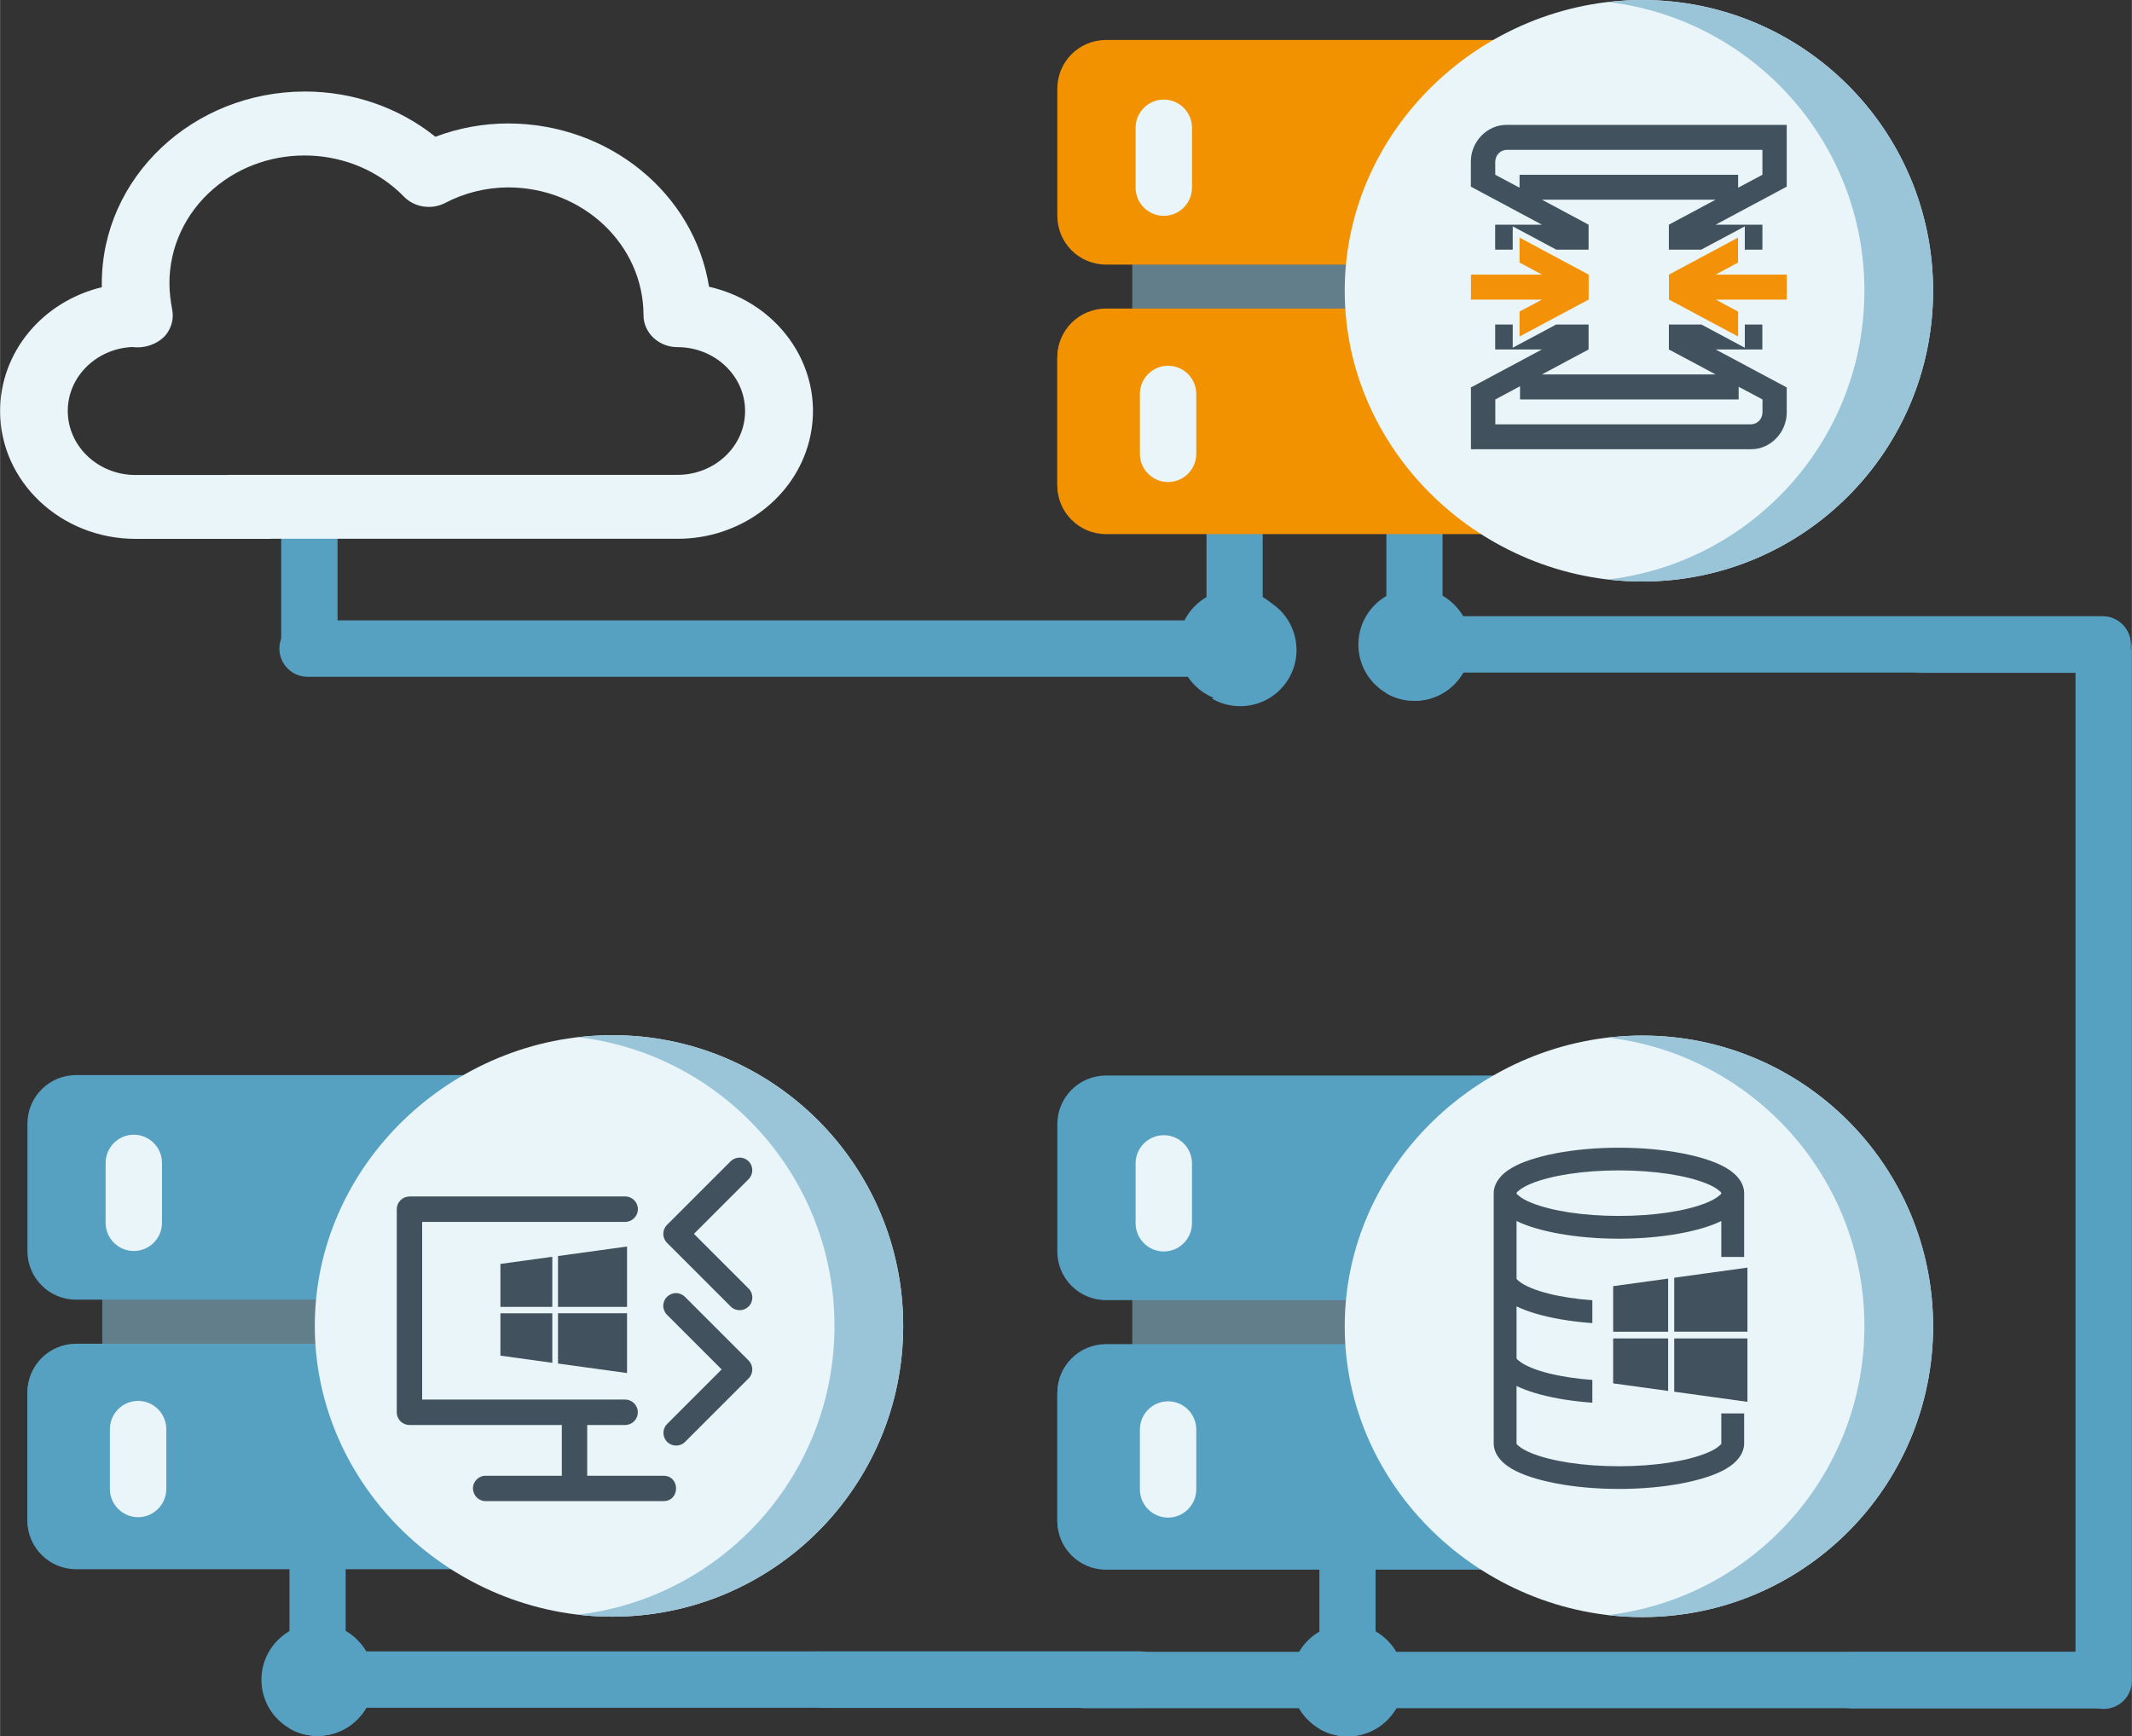 <svg xmlns="http://www.w3.org/2000/svg" id="a" data-name="Ebene 1" width="112.32mm" height="91.49mm" viewBox="0 0 318.37 259.35"><rect x="0" y="0" width="318.37" height="259.35" fill="#333333" stroke="none"/><path d="M180.17,61.3h8.39v30.94h-8.39v-30.94Z" fill="#56a0c2" stroke-width="0"></path><g><path d="M169.08,37.28h79.69v11.18h-79.69v-11.18Z" fill="#627e8b" stroke-width="0"></path><path d="M313.99,100.46h-102.11c-2.32,0-4.21-1.89-4.21-4.21s1.89-4.21,4.21-4.21h102.11c2.32,0,4.21,1.89,4.21,4.21s-1.89,4.21-4.21,4.21h0Z" fill="#56a0c2" stroke-width="0"></path><path d="M313.99,92.08h-28.39c2.32,0,4.21,1.89,4.21,4.21s-1.89,4.21-4.21,4.21h28.39c2.32,0,4.21-1.89,4.21-4.21s-1.89-4.21-4.21-4.21ZM207.03,61.14h8.39v30.94h-8.39v-30.94Z" fill="#56a0c2" stroke-width="0"></path><path d="M252.68,39.52h-87.52c-4.02,0-7.27-3.25-7.27-7.27V13.24c0-4.02,3.25-7.27,7.27-7.27h87.55c4.02,0,7.27,3.25,7.27,7.27v19.01c0,4.02-3.25,7.27-7.27,7.27h-.03ZM252.68,79.78h-87.52c-4.02,0-7.27-3.25-7.27-7.27v-19.01c0-4.02,3.25-7.27,7.27-7.27h87.55c4.02,0,7.27,3.25,7.27,7.27v19.01c0,4.02-3.25,7.27-7.27,7.27h-.03Z" fill="#f39200" stroke-width="0"></path><path d="M252.71,79.64h-87.55c-4.02,0-7.27-3.25-7.27-7.27v-19.01c0-4.02,3.25-7.27,7.27-7.27h87.55c4.02,0,7.27,3.25,7.27,7.27v19.01c0,4.02-3.25,7.27-7.27,7.27h0Z" fill="#f39200" stroke-width="0"></path><path d="M252.68,46.23h-8.39c4.02,0,7.27,3.25,7.27,7.27v19.01c0,4.02-3.25,7.27-7.27,7.27h8.39c4.02,0,7.27-3.25,7.27-7.27v-19.01c0-4.02-3.25-7.27-7.27-7.27Z" fill="#56a0c2" stroke-width="0"></path><circle cx="211.24" cy="96.28" r="8.39" fill="#56a0c2" stroke-width="0"></circle><path d="M211.24,87.9c-1.46,0-2.93.4-4.21,1.12,2.5,1.44,4.21,4.15,4.21,7.27s-1.68,5.8-4.21,7.27c1.28.75,2.72,1.12,4.21,1.12,4.63,0,8.39-3.75,8.39-8.39s-3.75-8.39-8.39-8.39h0Z" fill="#56a0c2" stroke-width="0"></path><path d="M252.63,6.26h-8.39c4.02,0,7.27,3.25,7.27,7.27v19.01c0,4.02-3.25,7.27-7.27,7.27h8.39c4.02,0,7.27-3.25,7.27-7.27V13.53c0-4.02-3.25-7.27-7.27-7.27Z" fill="#56a0c2" stroke-width="0"></path><path d="M174.43,72c-2.32,0-4.21-1.89-4.21-4.21v-8.95c0-2.32,1.89-4.21,4.21-4.21s4.21,1.89,4.21,4.21v8.95c0,2.32-1.89,4.21-4.21,4.21Z" fill="#e9f5f9" stroke-width="0"></path><path d="M173.79,32.24c-2.32,0-4.21-1.89-4.21-4.21v-8.95c0-2.32,1.89-4.21,4.21-4.21s4.21,1.89,4.21,4.21v8.95c0,2.32-1.89,4.21-4.21,4.21Z" fill="#e9f5f9" stroke-width="0"></path><g id="b" data-name="Unmanaged"><path d="M245.25,0c23.99,0,43.43,19.44,43.43,43.43s-19.44,43.43-43.43,43.43-44.44-19.44-44.44-43.43S221.26,0,245.25,0Z" fill="#e9f5f9" stroke-width="0"></path><path d="M245.25,0c-1.73,0-3.44.12-5.13.3,21.56,2.54,38.3,20.87,38.3,43.13s-16.74,40.59-38.3,43.13c1.69.21,3.39.3,5.13.3,23.99,0,43.43-19.44,43.43-43.43S269.24,0,245.25,0Z" fill="#9ac5d9" stroke-width="0"></path></g><g><polygon points="256.2 41.02 266.82 41.02 266.82 44.75 256.21 44.75 259.56 46.54 259.56 50.26 249.24 44.75 249.23 44.75 249.23 41.02 259.55 35.49 259.55 39.22 256.2 41.02 256.2 41.02" fill="#f39208" stroke-width="0"></polygon><path d="M256.21,52.2l10.61,5.67v3.72c.02,2.93-2.37,5.54-5.36,5.51h-41.8v-9.23l10.6-5.67h-6.98v-3.73h2.62v3.47l6.49-3.47h4.84v3.73l-6.97,3.73h25.94l-6.98-3.73v-3.73h4.85l6.49,3.47v-3.47h2.62v3.73h-6.98ZM226.99,59.65v-1.96l-3.69,1.98v3.71h38.17c.97,0,1.71-.79,1.73-1.77v-1.94l-3.56-1.9v1.89h-32.64Z" fill="#41525e" stroke-width="0"></path><polygon points="226.92 46.53 226.92 50.26 237.24 44.75 237.24 41.02 226.92 35.49 226.92 39.22 230.28 41.02 219.66 41.02 219.66 44.75 230.27 44.75 226.92 46.53 226.92 46.53" fill="#f39208" stroke-width="0"></polygon><path d="M266.82,18.65v9.23l-10.62,5.68h6.99v3.73h-2.63v-3.48l-6.51,3.48h-4.83v-3.73l6.97-3.73h-25.92l6.96,3.73v3.73h-4.82l-6.51-3.48v3.48h-2.62v-3.73h6.98l-10.61-5.68v-3.72c-.04-2.91,2.37-5.54,5.36-5.51h41.8ZM263.19,22.38h-38.17c-.99.02-1.71.8-1.73,1.78v1.94l3.63,1.94v-1.93h32.64v1.93l3.63-1.94v-3.72Z" fill="#41525e" stroke-width="0"></path></g></g><g><path d="M15.26,191.9h79.69v11.18H15.26v-11.18Z" fill="#627e8b" stroke-width="0"></path><path d="M170.18,255.08H47.07c-2.32,0-4.21-1.89-4.21-4.21s1.89-4.21,4.21-4.21h123.11c2.32,0,4.21,1.89,4.21,4.21s-1.89,4.21-4.21,4.21h0Z" fill="#56a0c2" stroke-width="0"></path><path d="M170.18,246.69h-48.39c2.32,0,4.21,1.89,4.21,4.21s-1.89,4.21-4.21,4.21h48.39c2.32,0,4.21-1.89,4.21-4.21s-1.89-4.21-4.21-4.21ZM43.22,215.76h8.39v30.94h-8.39v-30.94Z" fill="#56a0c2" stroke-width="0"></path><path d="M98.87,194.13H11.35c-4.02,0-7.27-3.25-7.27-7.27v-19.01c0-4.02,3.25-7.27,7.27-7.27h87.55c4.02,0,7.27,3.25,7.27,7.27v19.01c0,4.02-3.25,7.27-7.27,7.27h-.03ZM98.87,234.39H11.35c-4.02,0-7.27-3.25-7.27-7.27v-19.01c0-4.02,3.25-7.27,7.27-7.27h87.55c4.02,0,7.27,3.25,7.27,7.27v19.01c0,4.02-3.25,7.27-7.27,7.27h-.03Z" fill="#56a0c2" stroke-width="0"></path><path d="M98.89,234.26H11.35c-4.02,0-7.27-3.25-7.27-7.27v-19.01c0-4.02,3.25-7.27,7.27-7.27h87.55c4.02,0,7.27,3.25,7.27,7.27v19.01c0,4.02-3.25,7.27-7.27,7.27h0Z" fill="#56a0c2" stroke-width="0"></path><path d="M98.87,200.84h-8.39c4.02,0,7.27,3.25,7.27,7.27v19.01c0,4.02-3.25,7.27-7.27,7.27h8.39c4.02,0,7.27-3.25,7.27-7.27v-19.01c0-4.02-3.25-7.27-7.27-7.27Z" fill="#56a0c2" stroke-width="0"></path><circle cx="47.42" cy="250.9" r="8.39" fill="#56a0c2" stroke-width="0"></circle><path d="M47.42,242.51c-1.46,0-2.93.4-4.21,1.12,2.5,1.44,4.21,4.15,4.21,7.27s-1.68,5.8-4.21,7.27c1.28.75,2.72,1.12,4.21,1.12,4.63,0,8.39-3.75,8.39-8.39s-3.75-8.39-8.39-8.39h0Z" fill="#56a0c2" stroke-width="0"></path><path d="M98.81,160.88h-8.39c4.02,0,7.27,3.25,7.27,7.27v19.01c0,4.02-3.25,7.27-7.27,7.27h8.39c4.02,0,7.27-3.25,7.27-7.27v-19.01c0-4.02-3.25-7.27-7.27-7.27Z" fill="#56a0c2" stroke-width="0"></path><path d="M20.61,226.62c-2.32,0-4.21-1.89-4.21-4.21v-8.95c0-2.32,1.89-4.21,4.21-4.21s4.21,1.89,4.21,4.21v8.95c0,2.32-1.89,4.21-4.21,4.21Z" fill="#e9f5f9" stroke-width="0"></path><path d="M19.97,186.86c-2.32,0-4.21-1.89-4.21-4.21v-8.95c0-2.32,1.89-4.21,4.21-4.21s4.21,1.89,4.21,4.21v8.95c0,2.32-1.89,4.21-4.21,4.21Z" fill="#e9f5f9" stroke-width="0"></path><g id="c" data-name="Unmanaged"><path d="M91.44,154.62c23.99,0,43.43,19.44,43.43,43.43s-19.44,43.43-43.43,43.43-44.44-19.44-44.44-43.43,20.46-43.43,44.44-43.43Z" fill="#e9f5f9" stroke-width="0"></path><path d="M91.44,154.62c-1.73,0-3.44.12-5.13.3,21.56,2.54,38.3,20.87,38.3,43.13s-16.74,40.59-38.3,43.13c1.69.21,3.39.3,5.13.3,23.99,0,43.43-19.44,43.43-43.43s-19.44-43.43-43.43-43.43Z" fill="#9ac5d9" stroke-width="0"></path></g><g id="d" data-name="layer1"><path id="e" data-name="path2535" d="M110.38,172.91c-.49.01-.96.22-1.3.57l-9.48,9.48c-.74.74-.74,1.94,0,2.68l9.48,9.48c.73.76,1.93.78,2.68.05.76-.73.78-1.93.05-2.68-.02-.02-.04-.04-.05-.05l-8.14-8.14,8.14-8.14c.75-.73.77-1.93.04-2.68-.37-.38-.88-.59-1.42-.57Z" fill="#41525e" stroke-width="0"></path><path id="f" data-name="path2537" d="M100.94,193.15c-1.05,0-1.9.85-1.9,1.89,0,.51.21,1.01.58,1.37l8.14,8.14-8.14,8.14c-.74.74-.74,1.94,0,2.68.74.74,1.94.74,2.68,0,0,0,0,0,0,0l9.48-9.48c.74-.74.74-1.94,0-2.68l-9.48-9.48c-.36-.37-.85-.58-1.36-.58h0Z" fill="#41525e" stroke-width="0"></path><path id="g" data-name="path2539" d="M61.14,178.72c-1.05,0-1.9.85-1.9,1.9v30.33c0,1.05.85,1.9,1.9,1.9h22.75v7.58h-11.35c-1.07-.02-1.94.85-1.92,1.91.02,1.06.88,1.9,1.92,1.88h26.49c2.56.04,2.56-3.83,0-3.79h-11.35v-7.58h5.66c1.05,0,1.9-.85,1.9-1.9s-.85-1.9-1.9-1.9h-30.31v-26.54h30.32c1.05,0,1.9-.85,1.9-1.9s-.85-1.9-1.9-1.9h-32.21Z" fill="#41525e" stroke-width="0"></path><path d="M74.72,188.79l7.75-1.07v7.49h-7.75v-6.42ZM74.72,202.49l7.75,1.07v-7.39h-7.75v6.33ZM83.32,203.67l10.31,1.42v-8.93h-10.31v7.51ZM83.32,187.61v7.6h10.31v-9.02l-10.31,1.42h0Z" fill="#41525e" stroke-width="0"></path></g></g><g><g><path d="M169.08,191.96h79.69v11.18h-79.69v-11.18Z" fill="#627e8b" stroke-width="0"></path><path d="M313.99,255.15h-152.11c-2.32,0-4.21-1.89-4.21-4.21s1.89-4.21,4.21-4.21h152.11c2.32,0,4.21,1.89,4.21,4.21s-1.89,4.21-4.21,4.21h0Z" fill="#56a0c2" stroke-width="0"></path><path d="M313.99,246.76h-38.39c2.32,0,4.21,1.89,4.21,4.21s-1.89,4.21-4.21,4.21h38.39c2.32,0,4.21-1.89,4.21-4.21s-1.89-4.21-4.21-4.21ZM197.03,215.82h8.39v30.94h-8.39v-30.94Z" fill="#56a0c2" stroke-width="0"></path><path d="M252.68,194.2h-87.52c-4.02,0-7.27-3.25-7.27-7.27v-19.01c0-4.02,3.25-7.27,7.27-7.27h87.55c4.02,0,7.27,3.25,7.27,7.27v19.01c0,4.02-3.25,7.27-7.27,7.27h-.03ZM252.68,234.46h-87.52c-4.02,0-7.27-3.25-7.27-7.27v-19.01c0-4.02,3.25-7.27,7.27-7.27h87.55c4.02,0,7.27,3.25,7.27,7.27v19.01c0,4.02-3.25,7.27-7.27,7.27h-.03Z" fill="#56a0c2" stroke-width="0"></path><path d="M252.71,234.32h-87.55c-4.02,0-7.27-3.25-7.27-7.27v-19.01c0-4.02,3.25-7.27,7.27-7.27h87.55c4.02,0,7.27,3.25,7.27,7.27v19.01c0,4.02-3.25,7.27-7.27,7.27h0Z" fill="#56a0c2" stroke-width="0"></path><path d="M252.68,200.91h-8.39c4.02,0,7.27,3.25,7.27,7.27v19.01c0,4.02-3.25,7.27-7.27,7.27h8.39c4.02,0,7.27-3.25,7.27-7.27v-19.01c0-4.02-3.25-7.27-7.27-7.27Z" fill="#56a0c2" stroke-width="0"></path><circle cx="201.24" cy="250.97" r="8.39" fill="#56a0c2" stroke-width="0"></circle><path d="M201.24,242.58c-1.46,0-2.93.4-4.21,1.12,2.5,1.44,4.21,4.15,4.21,7.27s-1.68,5.8-4.21,7.27c1.28.75,2.72,1.12,4.21,1.12,4.63,0,8.39-3.75,8.39-8.39s-3.75-8.39-8.39-8.39h0Z" fill="#56a0c2" stroke-width="0"></path><path d="M252.63,160.94h-8.39c4.02,0,7.27,3.25,7.27,7.27v19.01c0,4.02-3.25,7.27-7.27,7.27h8.39c4.02,0,7.27-3.25,7.27-7.27v-19.01c0-4.02-3.25-7.27-7.27-7.27Z" fill="#56a0c2" stroke-width="0"></path><path d="M174.43,226.68c-2.32,0-4.21-1.89-4.21-4.21v-8.95c0-2.32,1.89-4.21,4.21-4.21s4.21,1.89,4.21,4.21v8.95c0,2.32-1.89,4.21-4.21,4.21Z" fill="#e9f5f9" stroke-width="0"></path><path d="M173.79,186.93c-2.32,0-4.21-1.89-4.21-4.21v-8.95c0-2.32,1.89-4.21,4.21-4.21s4.21,1.89,4.21,4.21v8.95c0,2.32-1.89,4.21-4.21,4.21Z" fill="#e9f5f9" stroke-width="0"></path><g id="h" data-name="Unmanaged"><path d="M245.25,154.68c23.99,0,43.43,19.44,43.43,43.43s-19.44,43.43-43.43,43.43-44.44-19.44-44.44-43.43,20.46-43.43,44.44-43.43Z" fill="#e9f5f9" stroke-width="0"></path><path d="M245.25,154.68c-1.73,0-3.44.12-5.13.3,21.56,2.54,38.3,20.87,38.3,43.13s-16.74,40.59-38.3,43.13c1.69.21,3.39.3,5.13.3,23.99,0,43.43-19.44,43.43-43.43s-19.44-43.43-43.43-43.43Z" fill="#9ac5d9" stroke-width="0"></path></g></g><g id="i" data-name="OUTLINE"><path d="M223.06,178.22v37.39c0,1.32.86,2.72,2.75,3.81,2.99,1.73,9,2.98,15.95,2.98s12.95-1.25,15.95-2.98c1.89-1.09,2.75-2.5,2.75-3.81v-37.42c-.01-1.31-.87-2.7-2.75-3.78-2.99-1.73-9-2.98-15.95-2.98s-12.95,1.25-15.95,2.98c-1.89,1.09-2.75,2.5-2.75,3.81h0ZM257.05,207.02c-3.16,1.55-8.83,2.64-15.29,2.64s-12.13-1.09-15.29-2.64v8.59c0,.14.16.22.3.35.45.4,1.1.75,1.92,1.09,2.95,1.2,7.71,1.96,13.07,1.96s10.12-.76,13.07-1.96c.82-.33,1.48-.69,1.92-1.09.14-.13.3-.21.3-.35v-8.59ZM257.05,195.13c-3.16,1.55-8.83,2.64-15.29,2.64s-12.13-1.09-15.29-2.64v7.73c0,.15.17.23.31.36.45.4,1.11.75,1.93,1.09,2.95,1.2,7.7,1.95,13.05,1.95s10.12-.76,13.07-1.96c.82-.33,1.48-.69,1.92-1.09.14-.13.3-.21.3-.35v-7.74ZM257.05,182.38c-3.16,1.55-8.83,2.64-15.29,2.64s-12.13-1.09-15.29-2.64v8.58c0,.15.17.23.31.36.45.4,1.11.75,1.93,1.09,2.95,1.2,7.7,1.95,13.05,1.95s10.12-.76,13.07-1.96c.82-.33,1.48-.69,1.92-1.09.14-.13.3-.21.3-.35v-8.59ZM241.76,174.82c5.36,0,10.12.76,13.07,1.96.82.33,1.48.69,1.92,1.09.14.13.3.21.3.35s-.16.22-.3.35c-.45.4-1.1.75-1.92,1.09-2.95,1.2-7.71,1.96-13.07,1.96s-10.12-.76-13.07-1.96c-.82-.33-1.48-.69-1.92-1.09-.14-.13-.3-.21-.3-.35s.16-.22.3-.35c.45-.4,1.1-.75,1.92-1.09,2.95-1.2,7.71-1.96,13.07-1.96Z" fill="#41525e" fill-rule="evenodd" stroke-width="0"></path></g><rect x="237.79" y="187.75" width="27.27" height="23.37" fill="#e9f5f9" stroke-width="0"></rect><path d="M240.9,192.11l8.21-1.13v7.94h-8.21v-6.81ZM240.9,206.63l8.21,1.13v-7.84h-8.21v6.71ZM250.02,207.88l10.93,1.51v-9.47h-10.93v7.96ZM250.02,190.85v8.06h10.93v-9.57l-10.93,1.51h0Z" fill="#41525e" stroke-width="0"></path></g><path d="M318.37,251.05V95.66c0,2.32-1.89,4.21-4.21,4.21s-4.21-1.89-4.21-4.21v155.39c0,2.32,1.89,4.21,4.21,4.21s4.21-1.89,4.21-4.21Z" fill="#56a0c2" stroke-width="0"></path><circle cx="184.37" cy="96.45" r="8.39" fill="#56a0c2" stroke-width="0"></circle><path d="M184.37,104.84c4.63,0,8.39-3.75,8.39-8.39" fill="#41525e" stroke-width="0"></path><path d="M178.03,101.09H45.92c-2.32,0-4.21-1.89-4.21-4.21s1.89-4.21,4.21-4.21h132.11c2.32,0,4.21,1.89,4.21,4.21s-1.89,4.21-4.21,4.21h0Z" fill="#56a0c2" stroke-width="0"></path><path d="M50.4,96.63v-22.39c0,2.32-1.89,4.21-4.21,4.21s-4.21-1.89-4.21-4.21v22.39c0,2.32,1.89,4.21,4.21,4.21s4.21-1.89,4.21-4.21Z" fill="#56a0c2" stroke-width="0"></path><path d="M185.22,88.7c-1.46,0-2.93.4-4.21,1.12,2.5,1.44,4.21,4.15,4.21,7.27s-1.68,5.8-4.21,7.27c1.28.75,2.72,1.12,4.21,1.12,4.63,0,8.39-3.75,8.39-8.39s-3.75-8.39-8.39-8.39h0Z" fill="#56a0c2" stroke-width="0"></path><path d="M101.15,80.47H33.98v-9.54h67.17c5.59,0,10.11-4.27,10.11-9.54s-4.53-9.54-10.11-9.54c-2.79,0-5.06-2.14-5.06-4.77-.01-10.54-9.06-19.08-20.23-19.09-3.3.02-6.54.82-9.42,2.34-2.02,1.03-4.53.65-6.1-.93-7.52-7.75-20.28-8.28-28.5-1.18-4.19,3.62-6.56,8.73-6.55,14.09.01,1.33.16,2.66.42,3.97.26,1.39-.14,2.82-1.1,3.91-1.23,1.27-3.05,1.88-4.85,1.64-5.59.25-9.91,4.73-9.64,10.01.26,5.09,4.7,9.1,10.1,9.11h20.23v9.54h-20.23C9.07,80.48,0,71.94,0,61.4c0-8.72,6.24-16.33,15.19-18.5,0-.2,0-.4,0-.6.02-15.81,13.59-28.62,30.34-28.63,7.14,0,14.05,2.39,19.48,6.76,3.45-1.31,7.14-1.99,10.86-1.99,15.01.02,27.76,10.38,30.01,24.39,10.86,2.46,17.56,12.76,14.96,23.01-2.18,8.59-10.32,14.65-19.69,14.64h0Z" fill="#e9f5f9" stroke-width="0"></path></svg>